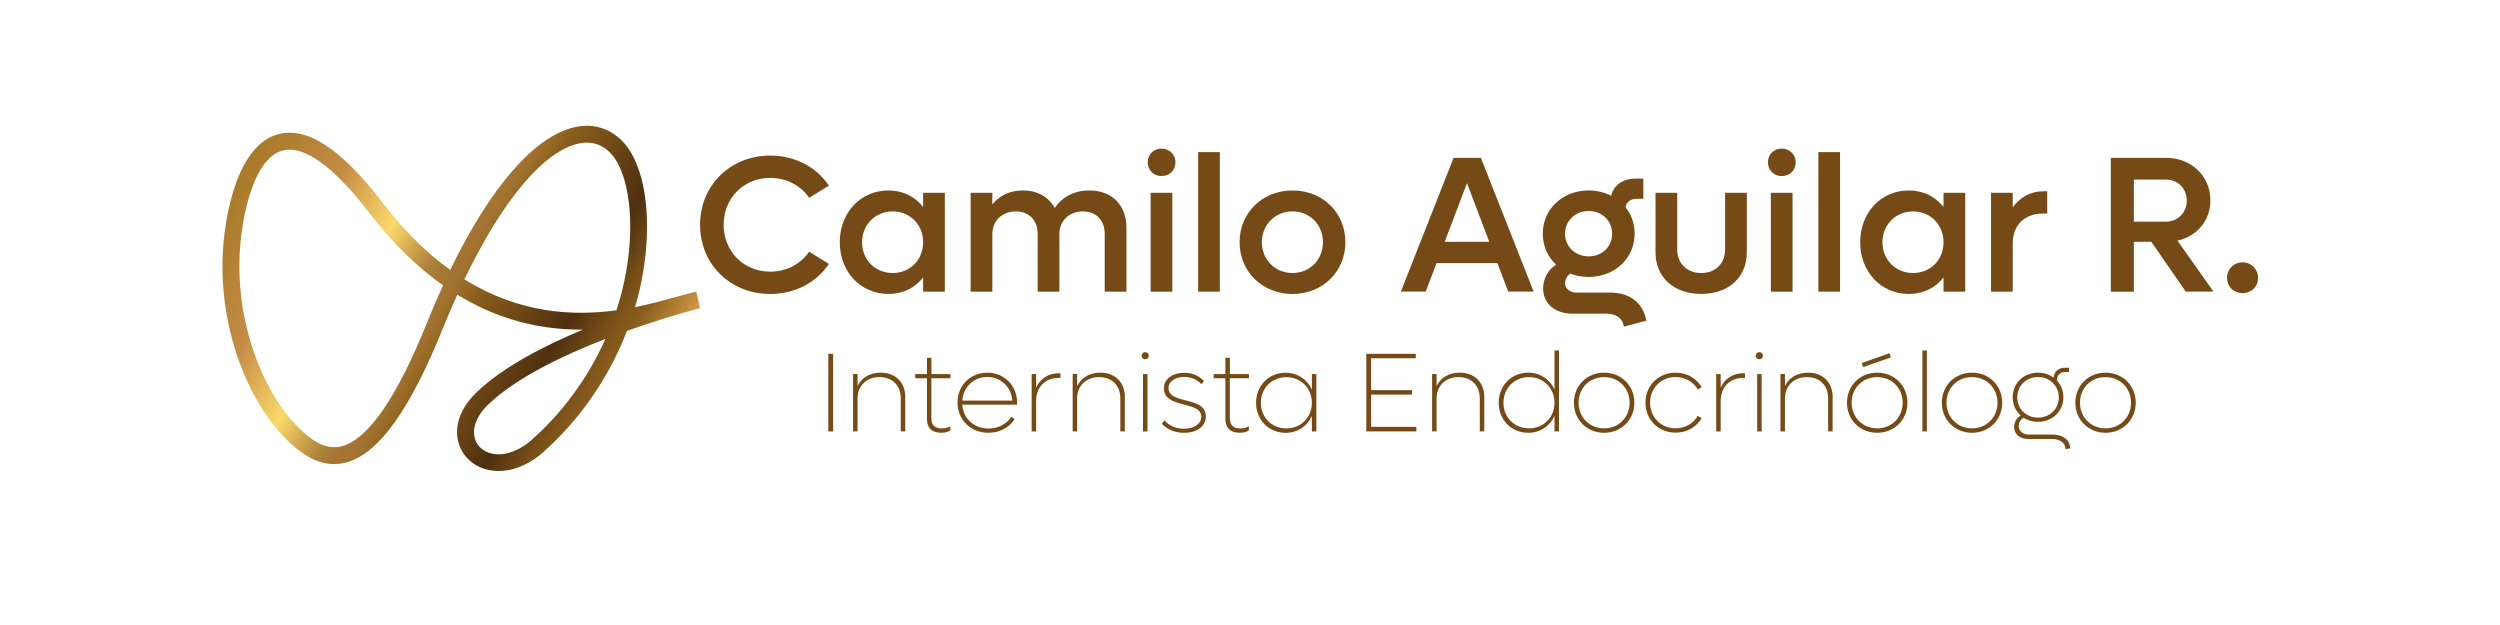 <svg xmlns="http://www.w3.org/2000/svg" xmlns:xlink="http://www.w3.org/1999/xlink" id="Capa_1" data-name="Capa 1" viewBox="0 0 440 110"><defs><style>      .cls-1 {        fill: #754a17;      }      .cls-2 {        fill: url(#Degradado_sin_nombre_145);      }    </style><linearGradient id="Degradado_sin_nombre_145" data-name="Degradado sin nombre 145" x1="42.57" y1="29.7" x2="113.68" y2="70.75" gradientUnits="userSpaceOnUse"><stop offset="0" stop-color="#a87928"></stop><stop offset=".19" stop-color="#c48d46"></stop><stop offset=".34" stop-color="#fcd96b"></stop><stop offset=".35" stop-color="#f4d066"></stop><stop offset=".41" stop-color="#caa04b"></stop><stop offset=".45" stop-color="#af823a"></stop><stop offset=".48" stop-color="#a67734"></stop><stop offset=".52" stop-color="#a0712f"></stop><stop offset=".56" stop-color="#906321"></stop><stop offset=".57" stop-color="#8b5e1d"></stop><stop offset=".64" stop-color="#774e18"></stop><stop offset=".77" stop-color="#4f3010"></stop><stop offset=".85" stop-color="#795019"></stop><stop offset=".9" stop-color="#8b5e1d"></stop><stop offset="1" stop-color="#d39a47"></stop></linearGradient></defs><path class="cls-2" d="M87.76,82.9c-2.39,0-4.42-.95-5.72-2.47-2.27-2.65-2.55-7.24,1.94-11.49,4.61-4.37,11.75-8.07,18.63-10.93-2.07,.02-4.23-.1-6.44-.42-5.52-.79-10.76-2.71-15.69-5.72-.87,1.92-1.73,3.93-2.58,6.03-5.65,14.02-11.09,21.67-16.61,23.39-2.58,.8-5.18,.35-7.73-1.33-7.24-4.79-14.51-17.84-14.41-33.53,.05-6.77,2.06-20.22,9.37-22.67,5.19-1.74,11.33,2.15,18.79,11.89,3.93,5.13,7.94,8.99,11.93,11.85,7.13-14.7,14.98-23.71,22.12-25.16,3.09-.63,5.89,.22,8.12,2.44,3.02,3.02,4.66,9.28,4.37,16.73-.16,4.23-.87,8.45-2.08,12.55,2.75-.55,5.17-1.22,7.17-1.78,1.4-.39,2.61-.73,3.61-.93l.66,2.89c-.12,.03-5.76,1.47-12.86,4-3.22,8.35-8.52,16-15.37,21.89l-.06,.05c-2.48,1.92-4.97,2.72-7.16,2.72Zm18.79-23.25c-7.45,2.89-15.63,6.81-20.53,11.45-3.08,2.92-3.09,5.82-1.73,7.41,1.52,1.77,4.91,2.32,8.78-.65,5.79-4.99,10.4-11.29,13.48-18.2ZM50.95,26.34c-.52,0-1.01,.08-1.48,.23-5.27,1.77-7.3,13.13-7.34,19.88-.1,14.48,6.66,26.8,13.08,31.04,1.79,1.19,3.5,1.5,5.21,.97,4.55-1.42,9.51-8.71,14.74-21.67,.92-2.29,1.86-4.48,2.82-6.57-4.63-3.25-8.97-7.52-13-12.77-5.61-7.32-10.41-11.11-14.02-11.11Zm30.79,22.83c9.73,6.04,19.17,6.48,26.76,5.44,1.4-4.3,2.23-8.76,2.39-13.22,.25-6.54-1.1-12.1-3.51-14.52-1.51-1.51-3.33-2.06-5.42-1.63-6.22,1.27-13.53,10.01-20.22,23.92Z"></path><g><path class="cls-1" d="M123.21,39.56c0-6.92,5.32-12.18,12.35-12.18,4.4,0,8.15,2.05,10.33,5.29l-3.48,2.15c-1.47-2.15-3.96-3.51-6.86-3.51-4.64,0-8.19,3.55-8.19,8.25s3.55,8.25,8.19,8.25c2.9,0,5.39-1.36,6.86-3.51l3.48,2.15c-2.18,3.24-5.93,5.29-10.33,5.29-7.03,0-12.35-5.25-12.35-12.18Z"></path><path class="cls-1" d="M166.29,33.93v17.4h-3.82v-2.49c-1.43,1.81-3.55,2.9-6.11,2.9-4.91,0-8.56-3.92-8.56-9.11s3.65-9.11,8.56-9.11c2.56,0,4.67,1.09,6.11,2.9v-2.49h3.82Zm-3.82,8.7c0-3.07-2.29-5.42-5.36-5.42s-5.39,2.35-5.39,5.42,2.29,5.42,5.39,5.42,5.36-2.35,5.36-5.42Z"></path><path class="cls-1" d="M198.25,40.04v11.29h-3.82v-10.16c0-2.39-1.5-3.96-3.85-3.96s-4.13,1.6-4.13,4.02v10.1h-3.82v-10.16c0-2.39-1.5-3.96-3.85-3.96s-4.13,1.6-4.13,4.02v10.1h-3.82v-17.4h3.82v2.05c1.3-1.6,3.14-2.46,5.39-2.46,2.56,0,4.54,1.16,5.59,3.07,1.36-1.98,3.48-3.07,6.11-3.07,3.96,0,6.51,2.59,6.51,6.51Z"></path><path class="cls-1" d="M202,28.57c0-1.4,1.06-2.42,2.42-2.42s2.46,1.02,2.46,2.42-1.06,2.42-2.46,2.42-2.42-1.06-2.42-2.42Zm.51,5.36h3.82v17.4h-3.82v-17.4Z"></path><path class="cls-1" d="M210.87,26.77h3.82v24.56h-3.82V26.77Z"></path><path class="cls-1" d="M218.17,42.63c0-5.18,3.99-9.11,9.31-9.11s9.31,3.92,9.31,9.11-4.03,9.11-9.31,9.11-9.31-3.92-9.31-9.11Zm14.67,0c0-3.07-2.29-5.42-5.36-5.42s-5.39,2.35-5.39,5.42,2.32,5.42,5.39,5.42,5.36-2.35,5.36-5.42Z"></path><path class="cls-1" d="M263.54,46.31h-10.71l-1.91,5.01h-4.37l9.28-23.53h4.81l9.28,23.53h-4.47l-1.91-5.01Zm-1.43-3.75l-3.92-10.33-3.92,10.33h7.84Z"></path><path class="cls-1" d="M289.74,56.44l-3.96,1.06c-.1-1.4-1.3-2.29-3.04-2.29h-5.97c-3.1,0-5.18-1.81-5.18-4.43,0-1.74,.89-3.38,2.29-4.19-1.47-1.36-2.35-3.27-2.35-5.46,0-4.33,3.48-7.61,8.08-7.61,1.47,0,2.8,.34,3.96,.92,.44-1.84,2.05-3,4.26-3h1.4v3.55h-1.19c-1.06,0-1.84,.58-1.94,1.5,1.02,1.26,1.6,2.86,1.6,4.64,0,4.33-3.51,7.61-8.08,7.61-1.16,0-2.25-.2-3.24-.58-.58,.38-.92,1.02-.92,1.67,0,.99,.82,1.67,2.05,1.67h5.97c3.38,0,5.76,1.88,6.28,4.95Zm-14.29-15.31c0,2.25,1.77,3.99,4.16,3.99s4.13-1.74,4.13-3.99-1.77-3.99-4.13-3.99-4.16,1.71-4.16,3.99Z"></path><path class="cls-1" d="M291.37,44.4v-10.47h3.82v9.96c0,2.49,1.71,4.16,4.23,4.16s4.2-1.67,4.2-4.16v-9.96h3.82v10.47c0,4.43-3.21,7.33-8.02,7.33s-8.05-2.9-8.05-7.33Z"></path><path class="cls-1" d="M311.16,28.57c0-1.4,1.06-2.42,2.42-2.42s2.46,1.02,2.46,2.42-1.06,2.42-2.46,2.42-2.42-1.06-2.42-2.42Zm.51,5.36h3.82v17.4h-3.82v-17.4Z"></path><path class="cls-1" d="M320.03,26.77h3.82v24.56h-3.82V26.77Z"></path><path class="cls-1" d="M345.88,33.93v17.4h-3.82v-2.49c-1.43,1.81-3.55,2.9-6.11,2.9-4.91,0-8.56-3.92-8.56-9.11s3.65-9.11,8.56-9.11c2.56,0,4.67,1.09,6.11,2.9v-2.49h3.82Zm-3.82,8.7c0-3.07-2.29-5.42-5.36-5.42s-5.39,2.35-5.39,5.42,2.29,5.42,5.39,5.42,5.36-2.35,5.36-5.42Z"></path><path class="cls-1" d="M360.31,33.66v3.92h-.65c-3.41,0-5.42,2.08-5.42,5.29v8.46h-3.82v-17.4h3.82v2.56c1.3-1.77,3.14-2.83,5.42-2.83h.65Z"></path><path class="cls-1" d="M378.63,42.56h-3.07v8.77h-4.06V27.79h9.79c4.4,0,7.74,3.21,7.74,7.47,0,3.58-2.39,6.34-5.8,7.09l6.34,8.97h-4.88l-6.07-8.77Zm-3.07-3.55h5.66c2.08,0,3.65-1.6,3.65-3.72s-1.57-3.68-3.65-3.68h-5.66v7.4Z"></path><path class="cls-1" d="M391.96,48.9c0-1.54,1.19-2.73,2.73-2.73s2.73,1.19,2.73,2.73-1.16,2.69-2.73,2.69-2.73-1.16-2.73-2.69Z"></path></g><g><g><path class="cls-1" d="M145.78,62.27h.85v13.66h-.85v-13.66Z"></path><path class="cls-1" d="M159.32,69.89v6.04h-.79v-5.84c0-2.24-1.48-3.72-3.74-3.72s-3.86,1.51-3.86,3.76v5.8h-.79v-10.1h.79v2.12c.71-1.48,2.16-2.36,4.08-2.36,2.59,0,4.32,1.7,4.32,4.3Z"></path><path class="cls-1" d="M163.92,66.57v7.01c0,1.35,.71,1.82,1.88,1.82,.59,0,1.03-.14,1.47-.38v.75c-.48,.26-.93,.4-1.6,.4-1.58,0-2.53-.77-2.53-2.47v-7.13h-2.06v-.73h2.06v-2.87h.79v2.87h3.35v.73h-3.35Z"></path><path class="cls-1" d="M178.98,71.22h-9.62c.16,2.44,2.08,4.2,4.61,4.2,1.76,0,3.25-.83,4.04-2.1l.57,.45c-.95,1.47-2.63,2.4-4.63,2.4-3.11,0-5.42-2.28-5.42-5.31s2.24-5.27,5.23-5.27,5.25,2.28,5.25,5.29c0,.12-.02,.24-.02,.34Zm-9.62-.71h8.81c-.18-2.4-2.02-4.16-4.41-4.16s-4.24,1.76-4.39,4.16Z"></path><path class="cls-1" d="M186.64,65.68v.83h-.28c-2.43,0-4,1.6-4,4.12v5.31h-.79v-10.1h.79v2.38c.71-1.58,2.14-2.53,4-2.53h.28Z"></path><path class="cls-1" d="M197.97,69.89v6.04h-.79v-5.84c0-2.24-1.48-3.72-3.74-3.72s-3.86,1.51-3.86,3.76v5.8h-.79v-10.1h.79v2.12c.71-1.48,2.16-2.36,4.08-2.36,2.59,0,4.32,1.7,4.32,4.3Z"></path><path class="cls-1" d="M200.91,62.61c0-.36,.3-.63,.65-.63s.63,.28,.63,.63-.28,.63-.63,.63-.65-.28-.65-.63Zm.26,3.23h.79v10.1h-.79v-10.1Z"></path><path class="cls-1" d="M204.48,74.55l.47-.57c.75,.91,1.98,1.47,3.43,1.47,1.72,0,3.05-.83,3.05-2.08,0-1.39-1.45-1.76-3.01-2.16-1.74-.44-3.58-.95-3.58-2.85,0-1.78,1.66-2.75,3.58-2.75,1.48,0,2.69,.59,3.48,1.43l-.46,.59c-.67-.79-1.76-1.29-3.01-1.29-1.54,0-2.77,.77-2.77,1.94,0,1.43,1.49,1.8,3.05,2.2,1.72,.42,3.52,.89,3.52,2.81,0,1.8-1.68,2.89-3.84,2.89-1.66,0-3.05-.65-3.92-1.62Z"></path><path class="cls-1" d="M216.45,66.57v7.01c0,1.35,.71,1.82,1.88,1.82,.59,0,1.03-.14,1.47-.38v.75c-.48,.26-.93,.4-1.6,.4-1.58,0-2.53-.77-2.53-2.47v-7.13h-2.06v-.73h2.06v-2.87h.79v2.87h3.35v.73h-3.35Z"></path><path class="cls-1" d="M231.68,65.84v10.1h-.79v-2.73c-.79,1.78-2.51,2.97-4.63,2.97-2.97,0-5.19-2.28-5.19-5.29s2.22-5.29,5.19-5.29c2.12,0,3.84,1.19,4.63,2.97v-2.73h.79Zm-.79,5.05c0-2.57-1.94-4.51-4.49-4.51s-4.49,1.94-4.49,4.51,1.92,4.51,4.49,4.51,4.49-1.94,4.49-4.51Z"></path><path class="cls-1" d="M249.28,75.14v.79h-8.81v-13.66h8.71v.79h-7.86v5.6h7.19v.79h-7.19v5.68h7.96Z"></path><path class="cls-1" d="M261.23,69.89v6.04h-.79v-5.84c0-2.24-1.48-3.72-3.74-3.72s-3.86,1.51-3.86,3.76v5.8h-.79v-10.1h.79v2.12c.71-1.48,2.16-2.36,4.08-2.36,2.59,0,4.32,1.7,4.32,4.3Z"></path><path class="cls-1" d="M274.38,61.68v14.25h-.79v-2.73c-.79,1.78-2.51,2.97-4.63,2.97-2.97,0-5.19-2.28-5.19-5.29s2.22-5.29,5.19-5.29c2.12,0,3.84,1.19,4.63,2.97v-6.89h.79Zm-.79,9.2c0-2.57-1.94-4.51-4.49-4.51s-4.49,1.94-4.49,4.51,1.92,4.51,4.49,4.51,4.49-1.94,4.49-4.51Z"></path><path class="cls-1" d="M277.01,70.88c0-3.01,2.28-5.29,5.31-5.29s5.33,2.28,5.33,5.29-2.3,5.29-5.33,5.29-5.31-2.28-5.31-5.29Zm9.8,0c0-2.57-1.92-4.51-4.49-4.51s-4.49,1.94-4.49,4.51,1.92,4.51,4.49,4.51,4.49-1.94,4.49-4.51Z"></path><path class="cls-1" d="M289.6,70.88c0-3.01,2.28-5.29,5.31-5.29,2.02,0,3.68,1.01,4.59,2.55l-.69,.4c-.77-1.31-2.2-2.18-3.9-2.18-2.57,0-4.49,1.94-4.49,4.51s1.92,4.51,4.49,4.51c1.7,0,3.13-.87,3.9-2.18l.69,.4c-.91,1.54-2.57,2.55-4.59,2.55-3.03,0-5.31-2.28-5.31-5.29Z"></path><path class="cls-1" d="M307.12,65.68v.83h-.28c-2.43,0-4,1.6-4,4.12v5.31h-.79v-10.1h.79v2.38c.71-1.58,2.14-2.53,4-2.53h.28Z"></path><path class="cls-1" d="M309,62.61c0-.36,.3-.63,.65-.63s.63,.28,.63,.63-.28,.63-.63,.63-.65-.28-.65-.63Zm.26,3.23h.79v10.1h-.79v-10.1Z"></path><path class="cls-1" d="M322.54,69.89v6.04h-.79v-5.84c0-2.24-1.48-3.72-3.74-3.72s-3.86,1.51-3.86,3.76v5.8h-.79v-10.1h.79v2.12c.71-1.48,2.16-2.36,4.08-2.36,2.59,0,4.32,1.7,4.32,4.3Z"></path><path class="cls-1" d="M325.07,70.88c0-3.01,2.28-5.29,5.31-5.29s5.33,2.28,5.33,5.29-2.3,5.29-5.33,5.29-5.31-2.28-5.31-5.29Zm9.8,0c0-2.57-1.92-4.51-4.49-4.51s-4.49,1.94-4.49,4.51,1.92,4.51,4.49,4.51,4.49-1.94,4.49-4.51Z"></path><path class="cls-1" d="M338.34,61.68h.79v14.25h-.79v-14.25Z"></path><path class="cls-1" d="M341.76,70.88c0-3.01,2.28-5.29,5.31-5.29s5.32,2.28,5.32,5.29-2.3,5.29-5.32,5.29-5.31-2.28-5.31-5.29Zm9.8,0c0-2.57-1.92-4.51-4.49-4.51s-4.49,1.94-4.49,4.51,1.92,4.51,4.49,4.51,4.49-1.94,4.49-4.51Z"></path><path class="cls-1" d="M364.35,78.9l-.81,.16c-.02-1.09-.99-1.8-2.4-1.8h-4.16c-1.5,0-2.49-.85-2.49-2.1,0-.83,.44-1.64,1.15-2.02-.87-.77-1.41-1.92-1.41-3.21,0-2.47,1.9-4.34,4.45-4.34,1.05,0,2,.32,2.75,.87,.08-1.05,.87-1.74,2-1.74h.73v.75h-.69c-.85,0-1.44,.55-1.44,1.4v.1c.71,.77,1.13,1.8,1.13,2.95,0,2.45-1.92,4.32-4.47,4.32-.95,0-1.82-.26-2.53-.71-.53,.26-.87,.85-.87,1.44,0,.91,.73,1.51,1.82,1.51h4.14c1.8,0,3.05,.93,3.11,2.41Zm-5.66-5.4c2.08,0,3.66-1.54,3.66-3.56s-1.58-3.58-3.66-3.58-3.64,1.54-3.64,3.58,1.56,3.56,3.64,3.56Z"></path><path class="cls-1" d="M365.26,70.88c0-3.01,2.28-5.29,5.31-5.29s5.32,2.28,5.32,5.29-2.3,5.29-5.32,5.29-5.31-2.28-5.31-5.29Zm9.8,0c0-2.57-1.92-4.51-4.49-4.51s-4.49,1.94-4.49,4.51,1.92,4.51,4.49,4.51,4.49-1.94,4.49-4.51Z"></path></g><rect class="cls-1" x="327.66" y="63.03" width="5.15" height=".77" transform="translate(-2.23 113.85) rotate(-19.5)"></rect></g></svg>
